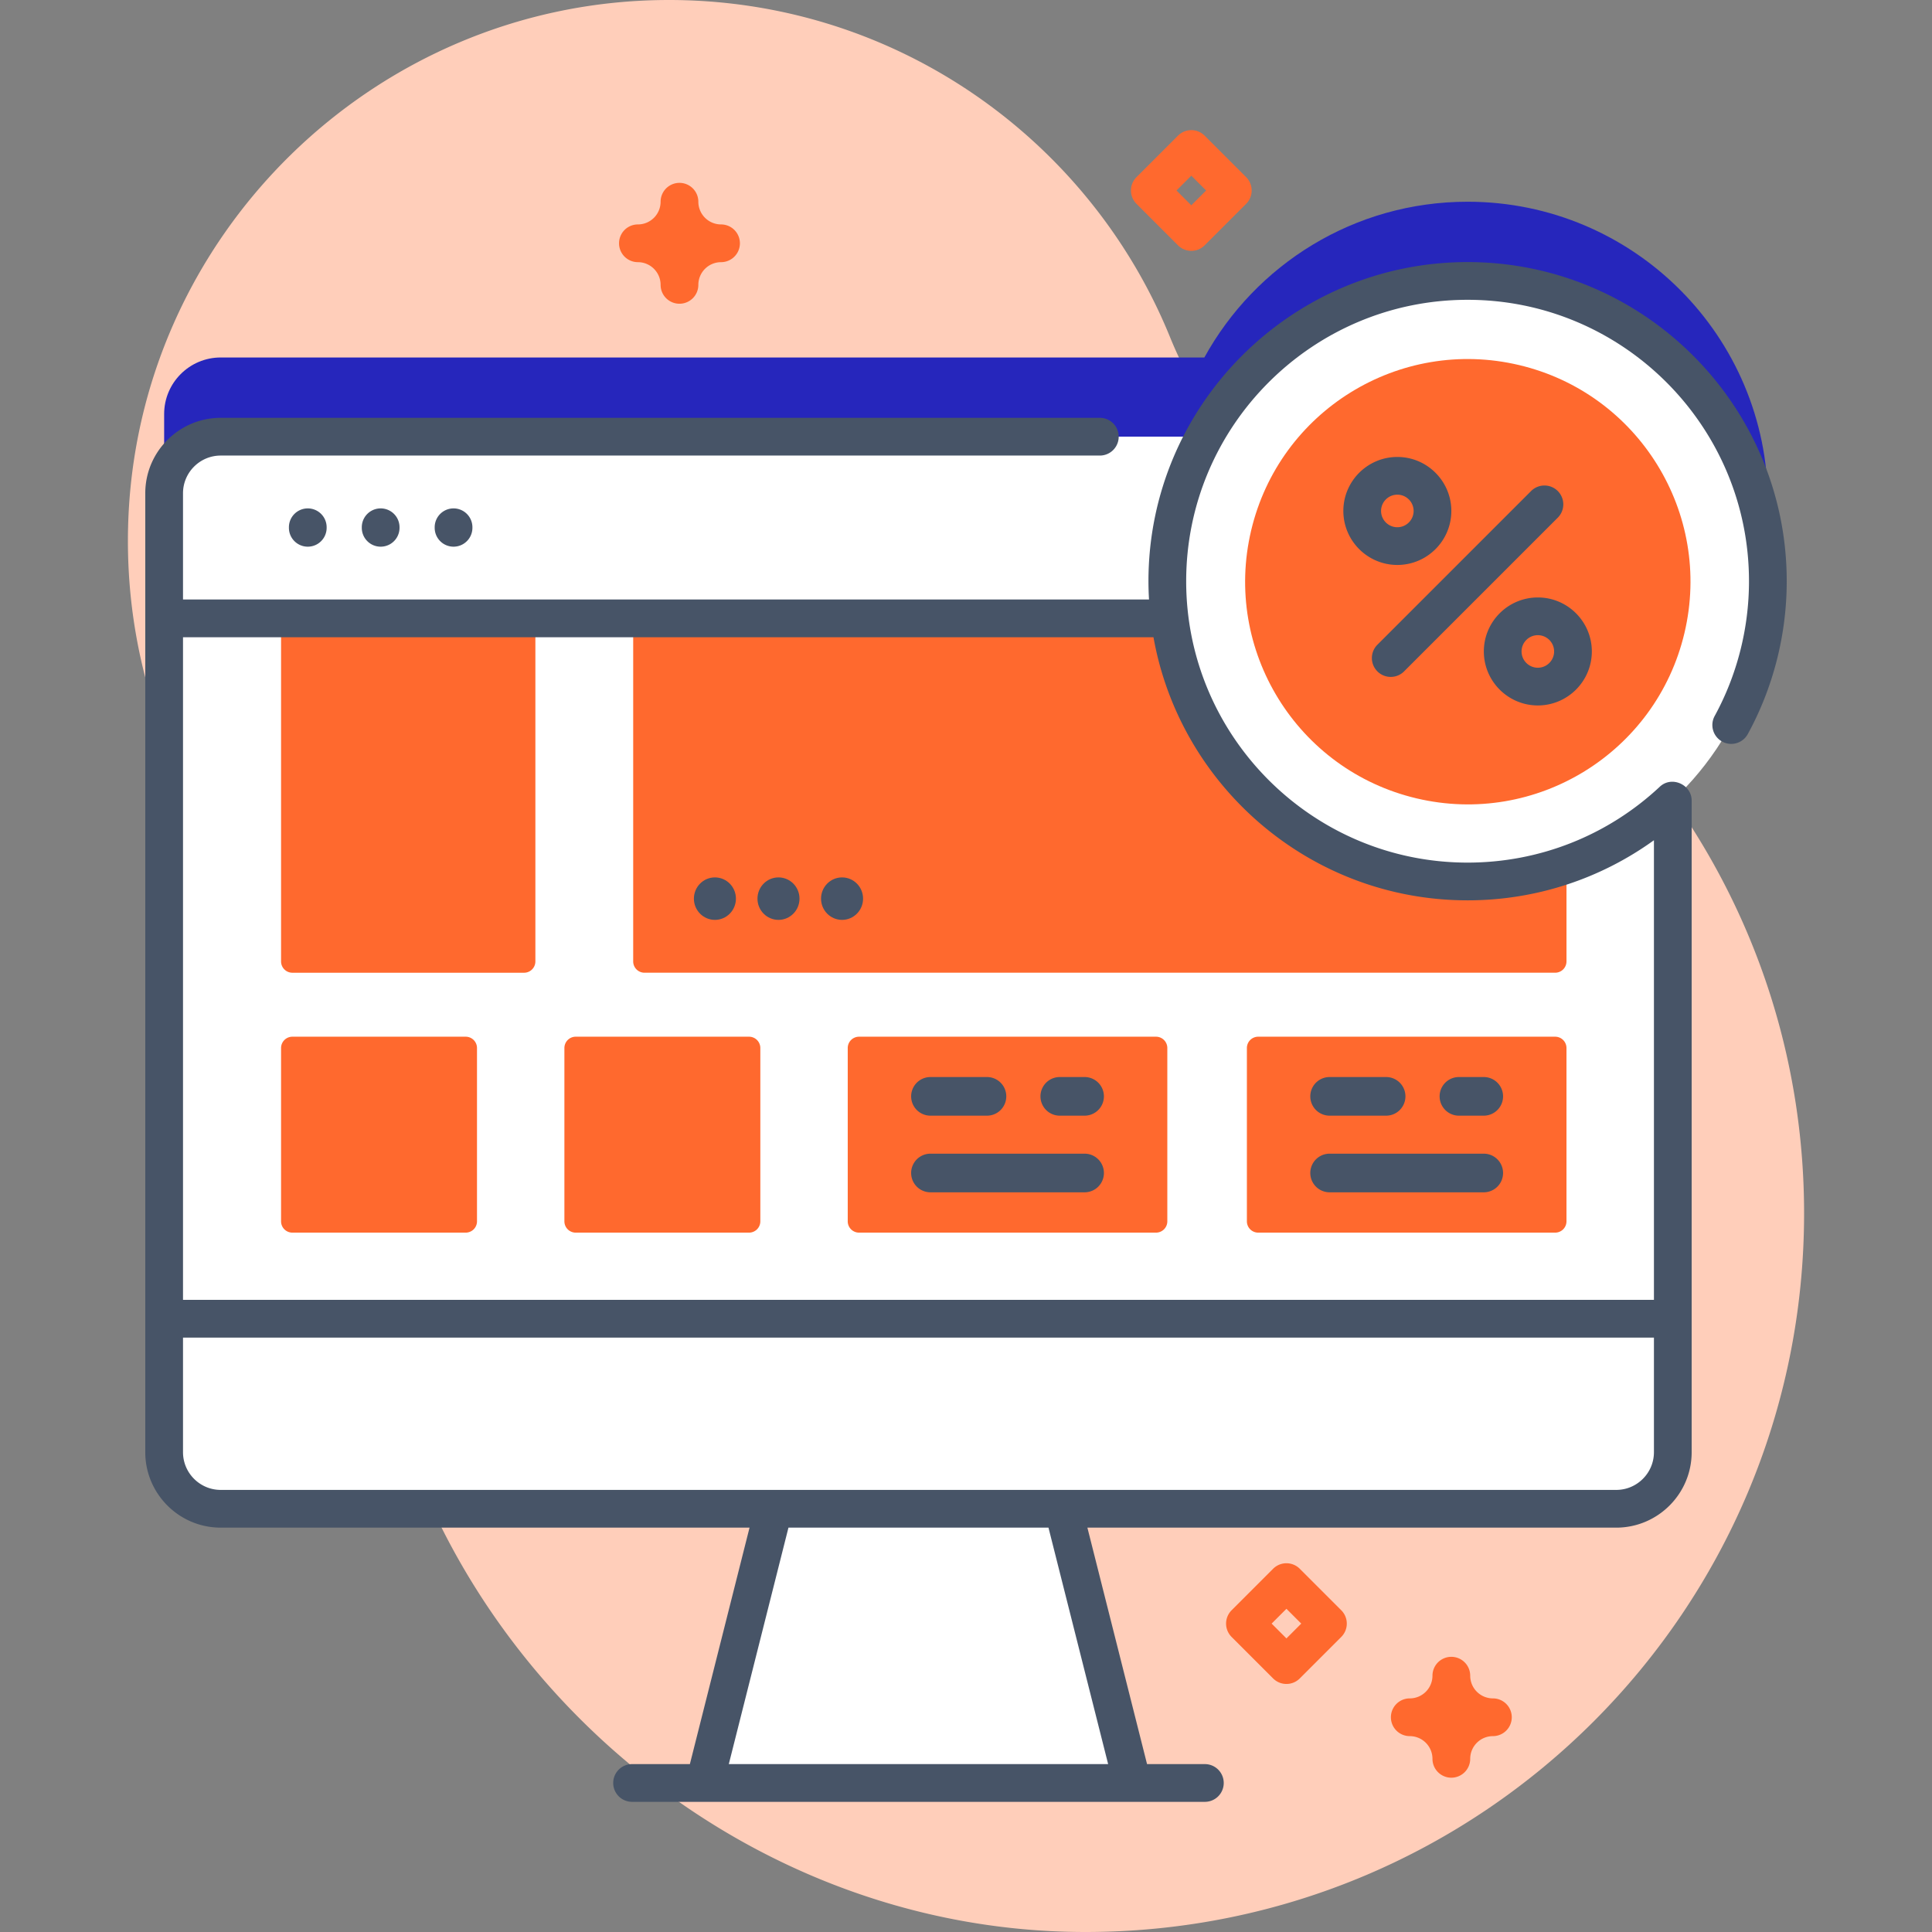<svg xmlns="http://www.w3.org/2000/svg" xmlns:xlink="http://www.w3.org/1999/xlink" width="512" height="512" x="0" y="0" viewBox="0 0 512 512" style="enable-background:new 0 0 512 512" xml:space="preserve" class=""><rect x="0" y="0" width="512" height="512" fill="#808080" stroke="none"/><g><linearGradient id="a" x1="46.548" x2="425.555" y1="35.606" y2="483.918" gradientUnits="userSpaceOnUse"><stop stop-opacity="1" stop-color="#ffceba" offset="0.006"></stop><stop stop-opacity="1" stop-color="#ffceba" offset="1"></stop></linearGradient><path fill="url(#a)" d="M310.075 89.353C288.645 36.684 236.804-.37 176.349.003 99.225.478 35.813 62.687 33.942 139.789c-.923 38.04 12.978 72.821 36.334 98.983 18.619 20.856 27.963 48.325 27.021 76.268a193.211 193.211 0 0 0-.052 11.22c2.464 101.4 89.087 185.801 190.517 185.74 105.133-.063 190.34-85.31 190.34-190.457 0-77.074-45.784-143.448-111.637-173.423-25.667-11.683-45.762-32.647-56.39-58.767z" opacity="1" data-original="url(#a)" class=""></path><path fill="#2626bc10" d="M468.5 133.036c0-43.947-35.626-79.574-79.574-79.574-30.061 0-56.221 16.674-69.757 41.274H58.493c-8.276 0-14.993 6.717-14.993 14.993v254.129c0 8.276 6.717 14.993 14.993 14.993h369.824c8.276 0 14.993-6.717 14.993-14.993V191.099c15.495-14.519 25.19-35.154 25.19-58.063z" opacity="1" data-original="#2626bc10"></path><path fill="#ffffff" d="M300.087 472.513H186.721l22.671-89.862h68.025z" opacity="1" data-original="#ffffff" class=""></path><path fill="#ffffff" d="M443.311 130.72v254.129c0 8.276-6.717 14.993-14.993 14.993H58.493c-8.276 0-14.993-6.717-14.993-14.993V130.72c0-8.276 6.717-14.993 14.993-14.993h369.824c8.277 0 14.994 6.717 14.994 14.993z" opacity="1" data-original="#ffffff" class=""></path><path fill="#ff692e" d="M138.884 257.785h-61.4a2.999 2.999 0 0 1-2.999-2.999v-90.909h67.397v90.909a2.999 2.999 0 0 1-2.998 2.999zM415.134 163.877v90.904a3.001 3.001 0 0 1-2.999 2.999H170.801a2.995 2.995 0 0 1-2.999-2.999v-90.904zM123.411 326.662H77.484a3 3 0 0 1-2.999-2.999v-45.927a3 3 0 0 1 2.999-2.999h45.927a3 3 0 0 1 2.999 2.999v45.927a3 3 0 0 1-2.999 2.999zM198.497 326.662H152.57a3 3 0 0 1-2.999-2.999v-45.927a2.999 2.999 0 0 1 2.999-2.999h45.927a3 3 0 0 1 2.999 2.999v45.927a3 3 0 0 1-2.999 2.999zM306.354 326.662h-78.696a3 3 0 0 1-2.999-2.999v-45.927a3 3 0 0 1 2.999-2.999h78.696a3 3 0 0 1 2.999 2.999v45.927a3 3 0 0 1-2.999 2.999zM412.133 326.662h-78.696a3 3 0 0 1-2.999-2.999v-45.927a3 3 0 0 1 2.999-2.999h78.696a3 3 0 0 1 2.999 2.999v45.927a3 3 0 0 1-2.999 2.999z" opacity="1" data-original="#6583fe" class=""></path><path fill="#ffffff" d="M443.31 163.877v-33.156c0-8.28-6.713-14.993-14.993-14.993H58.492c-8.28 0-14.993 6.713-14.993 14.993v33.156zM43.499 349.475v35.373c0 8.28 6.713 14.993 14.993 14.993h369.824c8.28 0 14.993-6.713 14.993-14.993v-35.373z" opacity="1" data-original="#ffffff" class=""></path><circle cx="388.926" cy="154.026" r="79.574" fill="#ffffff" transform="rotate(-45 388.927 154.108)" opacity="1" data-original="#ffffff" class=""></circle><g fill="#2626bc"><path d="M76.564 139.73v.146a5 5 0 1 0 10 0v-.146a5 5 0 1 0-10 0zM95.879 139.73v.146a5 5 0 1 0 10 0v-.146a5 5 0 1 0-10 0zM115.195 139.73v.146a5 5 0 1 0 10 0v-.146a5 5 0 1 0-10 0z" fill="#475467" opacity="1" data-original="#2626bc" class=""></path><path d="M388.926 69.452c-46.634 0-84.574 37.939-84.574 84.573 0 1.629.057 3.245.149 4.852H48.499v-28.155c0-5.511 4.483-9.993 9.993-9.993h232.975a5 5 0 1 0 0-10H58.492c-11.024 0-19.993 8.969-19.993 19.993v254.126c0 11.024 8.969 19.993 19.993 19.993h140.144l-15.81 62.666h-15.32a5 5 0 1 0 0 10h151.796a5 5 0 1 0 0-10H303.98l-15.81-62.666h140.145c11.024 0 19.993-8.969 19.993-19.993V212.155c0-4.218-5.272-6.634-8.436-3.672-13.86 12.972-31.954 20.116-50.947 20.116-41.12 0-74.574-33.454-74.574-74.574s33.454-74.573 74.574-74.573 74.574 33.453 74.574 74.573c0 12.485-3.144 24.836-9.092 35.717a5 5 0 1 0 8.775 4.797c6.75-12.348 10.318-26.356 10.318-40.514 0-46.633-37.939-84.573-84.574-84.573zm-95.258 398.055H193.14l15.81-62.666h68.908zm134.649-72.666H58.493c-5.51 0-9.993-4.483-9.993-9.993v-30.373h389.81v30.373c0 5.509-4.483 9.993-9.993 9.993zM388.926 238.6c17.891 0 35.067-5.605 49.383-15.929v121.804H48.5V168.877h257.185c7.043 39.573 41.676 69.723 83.241 69.723z" fill="#475467" opacity="1" data-original="#2626bc" class=""></path></g><circle cx="388.926" cy="154.026" r="59.001" fill="#ff692e" transform="rotate(-76.7 389.04 154.057)" opacity="1" data-original="#6583fe" class=""></circle><g fill="#2626bc"><path d="M368.561 179.389a4.996 4.996 0 0 1-3.534-8.531l40.731-40.731a4.997 4.997 0 1 1 7.068 7.067l-40.731 40.731a4.982 4.982 0 0 1-3.534 1.464zM370.31 149.718c-7.89 0-14.309-6.419-14.309-14.31 0-7.89 6.419-14.309 14.309-14.309s14.309 6.419 14.309 14.309c0 7.891-6.419 14.31-14.309 14.31zm0-18.623c-2.379 0-4.314 1.935-4.314 4.313s1.935 4.314 4.314 4.314 4.314-1.936 4.314-4.314-1.936-4.313-4.314-4.313zM407.543 186.951c-7.89 0-14.309-6.419-14.309-14.31 0-7.89 6.419-14.309 14.309-14.309s14.309 6.419 14.309 14.309c0 7.892-6.419 14.31-14.309 14.31zm0-18.622c-2.379 0-4.314 1.935-4.314 4.313s1.935 4.314 4.314 4.314 4.314-1.936 4.314-4.314-1.935-4.313-4.314-4.313z" fill="#475467" opacity="1" data-original="#2626bc" class=""></path><ellipse cx="223.154" cy="238.15" rx="5.569" ry="5.629" fill="#475467" opacity="1" data-original="#2626bc" class=""></ellipse><ellipse cx="206.307" cy="238.15" rx="5.569" ry="5.629" fill="#475467" opacity="1" data-original="#2626bc" class=""></ellipse><ellipse cx="189.46" cy="238.15" rx="5.569" ry="5.629" fill="#475467" opacity="1" data-original="#2626bc" class=""></ellipse><path d="M261.556 295.665h-14.973a5.12 5.12 0 0 1 0-10.24h14.973a5.12 5.12 0 0 1 0 10.24zM287.429 295.665h-6.574a5.12 5.12 0 0 1 0-10.24h6.574a5.12 5.12 0 0 1 0 10.24zM287.429 315.975h-40.847a5.12 5.12 0 0 1 0-10.24h40.847a5.12 5.12 0 0 1 0 10.24zM367.335 295.665h-14.973a5.12 5.12 0 0 1 0-10.24h14.973a5.12 5.12 0 0 1 0 10.24zM393.208 295.665h-6.574a5.12 5.12 0 0 1 0-10.24h6.574a5.12 5.12 0 0 1 0 10.24zM393.208 315.975h-40.847a5.12 5.12 0 0 1 0-10.24h40.847a5.12 5.12 0 0 1 0 10.24z" fill="#475467" opacity="1" data-original="#2626bc" class=""></path></g><path fill="#ff692e" d="M315.711 66.479a5.001 5.001 0 0 1-3.536-1.465L301.18 54.018a4.998 4.998 0 0 1 0-7.07l10.995-10.995a5 5 0 0 1 7.071 0l10.996 10.995a4.998 4.998 0 0 1 0 7.07l-10.996 10.996a4.998 4.998 0 0 1-3.535 1.465zm-3.924-15.997 3.924 3.925 3.924-3.925-3.924-3.924zM340.92 446.266a4.984 4.984 0 0 1-3.536-1.465l-10.996-10.995a4.998 4.998 0 0 1 0-7.07l10.996-10.995a5 5 0 0 1 7.071 0l10.995 10.995a4.998 4.998 0 0 1 0 7.07l-10.995 10.995a4.984 4.984 0 0 1-3.535 1.465zm-3.924-15.995 3.924 3.924 3.924-3.924-3.924-3.924zM384.619 471.108a5 5 0 0 1-5-5 6.023 6.023 0 0 0-6.016-6.016 5 5 0 1 1 0-10 6.022 6.022 0 0 0 6.016-6.016 5 5 0 1 1 10 0 6.023 6.023 0 0 0 6.016 6.016 5 5 0 1 1 0 10 6.022 6.022 0 0 0-6.016 6.016 5 5 0 0 1-5 5zM180.068 80.493a5 5 0 0 1-5-5 6.023 6.023 0 0 0-6.016-6.016 5 5 0 1 1 0-10 6.022 6.022 0 0 0 6.016-6.016 5 5 0 1 1 10 0 6.023 6.023 0 0 0 6.016 6.016 5 5 0 1 1 0 10 6.022 6.022 0 0 0-6.016 6.016 5 5 0 0 1-5 5z" opacity="1" data-original="#6583fe" class=""></path></g></svg>